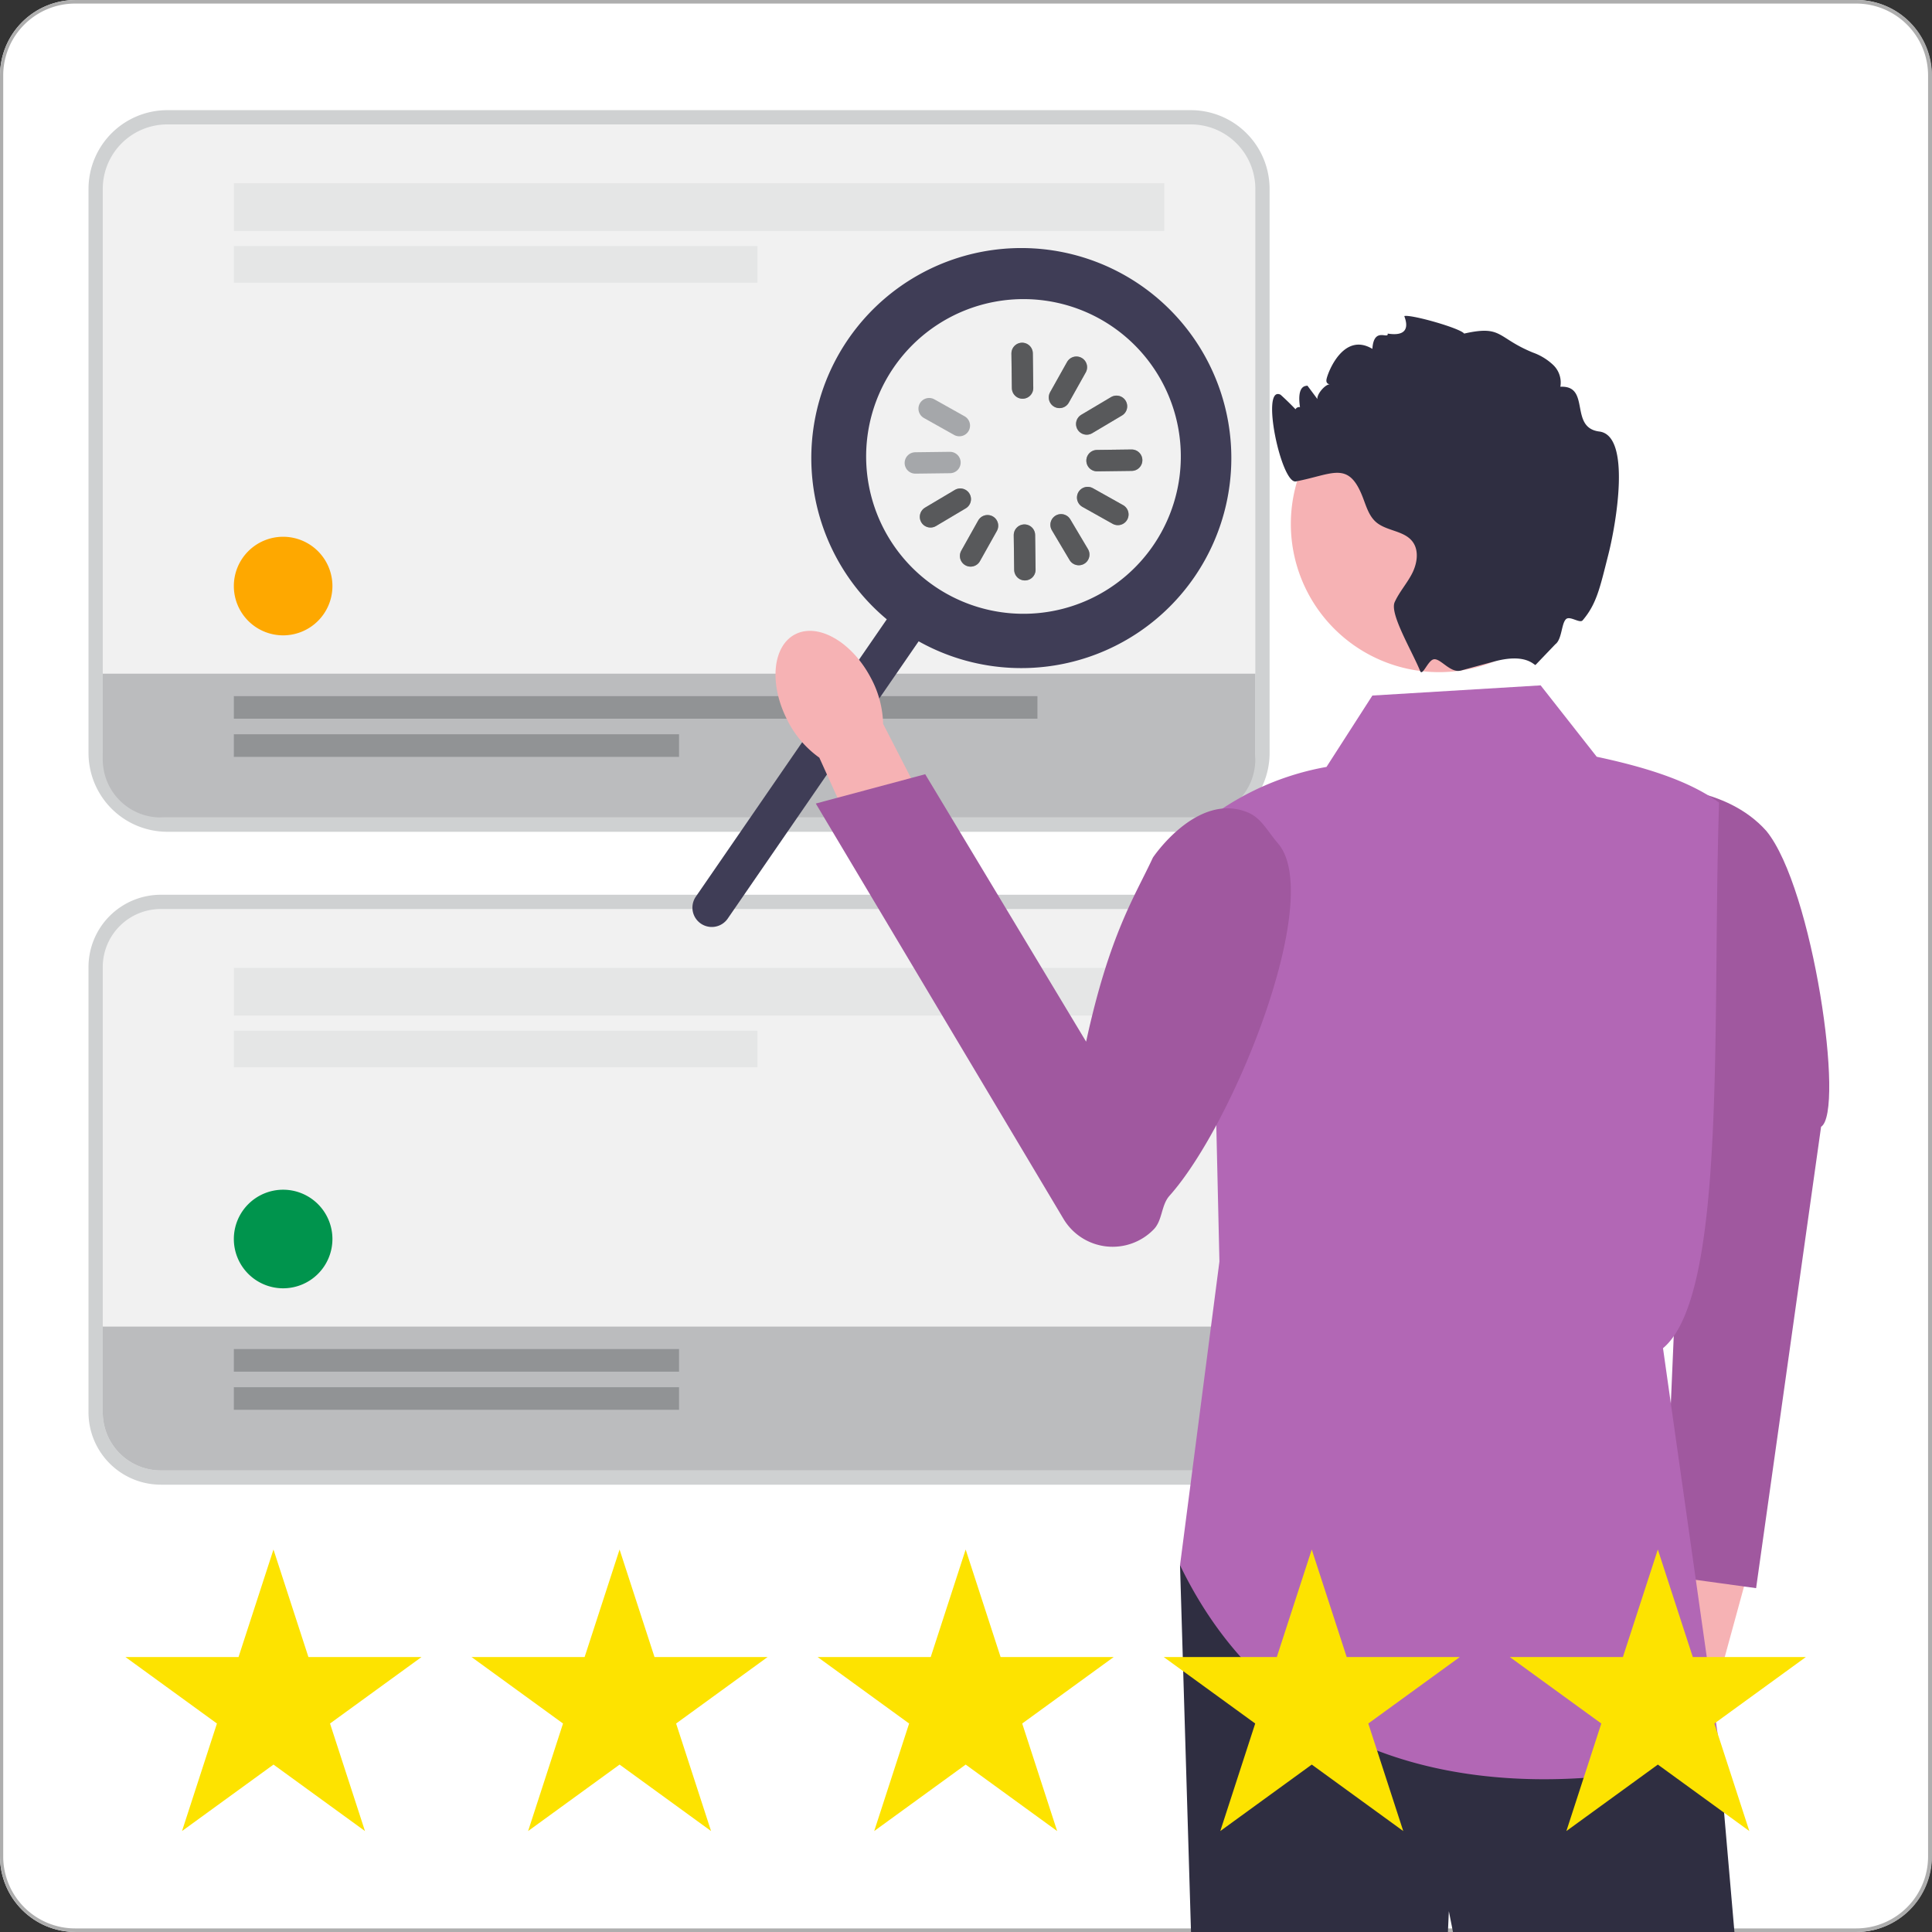 <svg xmlns="http://www.w3.org/2000/svg" xmlns:xlink="http://www.w3.org/1999/xlink" width="270.891" height="270.889" viewBox="0 0 270.891 270.889">
  <rect x="0" y="0" width="270.891" height="270.889" fill="#333333" stroke="none"/>
  <defs>
    <clipPath id="clip-path">
      <path id="Rectangle_95" data-name="Rectangle 95" d="M10.587,0H260.3a10.587,10.587,0,0,1,10.587,10.587V260.3A10.587,10.587,0,0,1,260.3,270.889H10.585A10.585,10.585,0,0,1,0,260.3V10.587A10.587,10.587,0,0,1,10.587,0Z" transform="translate(1187.019 2453.058)" fill="none"/>
    </clipPath>
  </defs>
  <g id="t7" transform="translate(-1187.019 -2453.058)" clip-path="url(#clip-path)">
    <path id="Path_156" data-name="Path 156" d="M1233.19,2659.225H1227.9a7.474,7.474,0,0,1-7.474-7.474v-63.767a7.474,7.474,0,0,1,7.474-7.474h5.288Z" transform="translate(-19 0.004)" fill="#ff5b00"/>
    <path id="Path_160" data-name="Path 160" d="M1233.19,2567.674H1227.9a7.474,7.474,0,0,1-7.474-7.474v-82.228a7.474,7.474,0,0,1,7.474-7.474h5.288Z" transform="translate(-19 0.004)" fill="#0054ce"/>
    <path id="Path_153" data-name="Path 153" d="M1466.274,2723.943H1216.557a10.587,10.587,0,0,1-10.587-10.586V2463.64a10.587,10.587,0,0,1,10.587-10.587h249.717a10.586,10.586,0,0,1,10.586,10.587v249.717a10.586,10.586,0,0,1-10.586,10.586" transform="translate(-19 0.004)" fill="#fff"/>
    <path id="Rectangle_83" data-name="Rectangle 83" d="M10.586,0H260.3A10.587,10.587,0,0,1,270.89,10.587V260.3A10.587,10.587,0,0,1,260.3,270.89H10.587A10.587,10.587,0,0,1,0,260.3V10.586A10.586,10.586,0,0,1,10.586,0Z" transform="translate(1186.97 2453.057)" fill="none" stroke="#aeaeae" stroke-miterlimit="10" stroke-width="1"/>
    <path id="Rectangle_85" data-name="Rectangle 85" d="M9.137,0H154.469A9.136,9.136,0,0,1,163.6,9.136V71.579a9.136,9.136,0,0,1-9.136,9.136H9.137A9.137,9.137,0,0,1,0,71.578V9.137A9.137,9.137,0,0,1,9.137,0Z" transform="translate(1200.428 2579.514)" fill="#f1f1f1"/>
    <path id="Path_154" data-name="Path 154" d="M1373.9,2580.51a8.136,8.136,0,0,1,8.136,8.136v62.443a8.136,8.136,0,0,1-8.136,8.136H1228.564a8.137,8.137,0,0,1-8.136-8.136v-62.443a8.137,8.137,0,0,1,8.136-8.136Zm0-2H1228.564a10.147,10.147,0,0,0-10.136,10.136v62.443a10.148,10.148,0,0,0,10.136,10.136H1373.9a10.148,10.148,0,0,0,10.136-10.136v-62.443a10.147,10.147,0,0,0-10.136-10.136" transform="translate(-19 0.004)" fill="#cfd1d2"/>
    <path id="Path_155" data-name="Path 155" d="M1373.9,2659.225H1228.564a8.137,8.137,0,0,1-8.136-8.136v-12.028h161.6v12.028a8.136,8.136,0,0,1-8.136,8.136" transform="translate(-19 0.004)" fill="#bbbcbe"/>
    <path id="Path_157" data-name="Path 157" d="M1252.629,2626.778a6.911,6.911,0,1,1-6.911-6.91,6.91,6.91,0,0,1,6.911,6.91" transform="translate(-19 0.004)" fill="#00944d"/>
    <rect id="Rectangle_86" data-name="Rectangle 86" width="130.462" height="6.68" transform="translate(1219.808 2588.767)" fill="#e5e6e6"/>
    <rect id="Rectangle_87" data-name="Rectangle 87" width="73.417" height="5.133" transform="translate(1219.807 2597.572)" fill="#e5e6e6"/>
    <rect id="Rectangle_88" data-name="Rectangle 88" width="62.423" height="3.167" transform="translate(1219.807 2642.213)" fill="#919395"/>
    <rect id="Rectangle_89" data-name="Rectangle 89" width="62.423" height="3.167" transform="translate(1219.807 2647.563)" fill="#919395"/>
    <rect id="Rectangle_90" data-name="Rectangle 90" width="163.604" height="99.176" rx="10.04" transform="translate(1200.428 2469.502)" fill="#f1f1f1"/>
    <path id="Path_158" data-name="Path 158" d="M1372.993,2470.5a9.039,9.039,0,0,1,9.04,9.04v79.1a9.04,9.04,0,0,1-9.04,9.04H1229.469a9.04,9.04,0,0,1-9.04-9.04v-79.1a9.039,9.039,0,0,1,9.04-9.04Zm0-2H1229.469a11.052,11.052,0,0,0-11.04,11.04v79.1a11.053,11.053,0,0,0,11.04,11.04h143.524a11.053,11.053,0,0,0,11.04-11.04v-79.1a11.052,11.052,0,0,0-11.04-11.04" transform="translate(-19 0.004)" fill="#cfd1d2"/>
    <path id="Path_159" data-name="Path 159" d="M1373.9,2567.674H1228.564a8.137,8.137,0,0,1-8.136-8.136V2547.51h161.6v12.028a8.136,8.136,0,0,1-8.136,8.136" transform="translate(-19 0.004)" fill="#bbbcbe"/>
    <path id="Path_161" data-name="Path 161" d="M1252.629,2535.227a6.911,6.911,0,1,1-6.911-6.911,6.911,6.911,0,0,1,6.911,6.911" transform="translate(-19 0.004)" fill="#fea800"/>
    <rect id="Rectangle_91" data-name="Rectangle 91" width="130.462" height="6.68" transform="translate(1219.808 2478.755)" fill="#e5e6e6"/>
    <rect id="Rectangle_92" data-name="Rectangle 92" width="73.417" height="5.133" transform="translate(1219.807 2487.56)" fill="#e5e6e6"/>
    <rect id="Rectangle_93" data-name="Rectangle 93" width="112.672" height="3.167" transform="translate(1219.808 2550.662)" fill="#919395"/>
    <rect id="Rectangle_94" data-name="Rectangle 94" width="62.423" height="3.167" transform="translate(1219.807 2556.013)" fill="#919395"/>
    <line id="Line_5" data-name="Line 5" x1="0.061" y1="4.855" transform="translate(1330.334 2502.611)" fill="none" stroke="#a5a7aa" stroke-linecap="round" stroke-miterlimit="10" stroke-width="3"/>
    <line id="Line_6" data-name="Line 6" y1="4.235" x2="2.375" transform="translate(1335.569 2504.545)" fill="none" stroke="#a5a7aa" stroke-linecap="round" stroke-miterlimit="10" stroke-width="3"/>
    <line id="Line_7" data-name="Line 7" y1="2.481" x2="4.174" transform="translate(1339.392 2510.026)" fill="none" stroke="#a5a7aa" stroke-linecap="round" stroke-miterlimit="10" stroke-width="3"/>
    <line id="Line_8" data-name="Line 8" y1="0.061" x2="4.855" transform="translate(1340.838 2517.583)" fill="none" stroke="#a5a7aa" stroke-linecap="round" stroke-miterlimit="10" stroke-width="3"/>
    <line id="Line_9" data-name="Line 9" x2="4.235" y2="2.375" transform="translate(1339.522 2522.818)" fill="none" stroke="#a5a7aa" stroke-linecap="round" stroke-miterlimit="10" stroke-width="3"/>
    <line id="Line_10" data-name="Line 10" x2="2.481" y2="4.174" transform="translate(1335.796 2526.641)" fill="none" stroke="#a5a7aa" stroke-linecap="round" stroke-miterlimit="10" stroke-width="3"/>
    <line id="Line_11" data-name="Line 11" x2="0.061" y2="4.855" transform="translate(1330.659 2528.087)" fill="none" stroke="#a5a7aa" stroke-linecap="round" stroke-miterlimit="10" stroke-width="3"/>
    <line id="Line_12" data-name="Line 12" x1="2.375" y2="4.235" transform="translate(1323.109 2526.771)" fill="none" stroke="#a5a7aa" stroke-linecap="round" stroke-miterlimit="10" stroke-width="3"/>
    <line id="Line_13" data-name="Line 13" x1="4.174" y2="2.481" transform="translate(1317.489 2523.045)" fill="none" stroke="#a5a7aa" stroke-linecap="round" stroke-miterlimit="10" stroke-width="3"/>
    <line id="Line_14" data-name="Line 14" x1="4.855" y2="0.061" transform="translate(1315.361 2517.908)" fill="none" stroke="#a5a7aa" stroke-linecap="round" stroke-miterlimit="10" stroke-width="3"/>
    <line id="Line_15" data-name="Line 15" x1="4.235" y1="2.375" transform="translate(1317.297 2510.358)" fill="none" stroke="#a5a7aa" stroke-linecap="round" stroke-miterlimit="10" stroke-width="3"/>
    <line id="Line_16" data-name="Line 16" x1="0.062" y1="4.856" transform="translate(1330.334 2502.609)" fill="none" stroke="#58595b" stroke-linecap="round" stroke-miterlimit="10" stroke-width="3"/>
    <line id="Line_17" data-name="Line 17" y1="4.236" x2="2.374" transform="translate(1335.57 2504.545)" fill="none" stroke="#58595b" stroke-linecap="round" stroke-miterlimit="10" stroke-width="3"/>
    <line id="Line_18" data-name="Line 18" y1="2.481" x2="4.175" transform="translate(1339.392 2510.027)" fill="none" stroke="#58595b" stroke-linecap="round" stroke-miterlimit="10" stroke-width="3"/>
    <line id="Line_19" data-name="Line 19" y1="0.062" x2="4.856" transform="translate(1340.838 2517.583)" fill="none" stroke="#58595b" stroke-linecap="round" stroke-miterlimit="10" stroke-width="3"/>
    <line id="Line_20" data-name="Line 20" x2="4.236" y2="2.374" transform="translate(1339.522 2522.819)" fill="none" stroke="#58595b" stroke-linecap="round" stroke-miterlimit="10" stroke-width="3"/>
    <line id="Line_21" data-name="Line 21" x2="2.481" y2="4.175" transform="translate(1335.795 2526.641)" fill="none" stroke="#58595b" stroke-linecap="round" stroke-miterlimit="10" stroke-width="3"/>
    <line id="Line_22" data-name="Line 22" x2="0.062" y2="4.856" transform="translate(1330.658 2528.087)" fill="none" stroke="#58595b" stroke-linecap="round" stroke-miterlimit="10" stroke-width="3"/>
    <line id="Line_23" data-name="Line 23" x1="2.374" y2="4.236" transform="translate(1323.109 2526.771)" fill="none" stroke="#58595b" stroke-linecap="round" stroke-miterlimit="10" stroke-width="3"/>
    <line id="Line_24" data-name="Line 24" x1="4.175" y2="2.481" transform="translate(1317.488 2523.044)" fill="none" stroke="#58595b" stroke-linecap="round" stroke-miterlimit="10" stroke-width="3"/>
    <path id="Path_162" data-name="Path 162" d="M1373.474,2533.98a29.446,29.446,0,1,0-43.116,5.911l-26.8,38.924a2.714,2.714,0,0,0,4.467,3.082l0,0,26.8-38.924a29.448,29.448,0,0,0,38.646-8.989m-36.458,1.24a22.061,22.061,0,1,1,30.682-5.659,22.061,22.061,0,0,1-30.682,5.659" transform="translate(-19 0.004)" fill="#3f3d56"/>
    <path id="Path_163" data-name="Path 163" d="M1436.834,2688.823c-1.293,4.5.008,8.811,2.905,9.624s6.293-2.176,7.586-6.678a11.59,11.59,0,0,0,.291-5.524l5.236-19.143-9.137-2.238-4.192,19.109a11.681,11.681,0,0,0-2.689,4.85" transform="translate(-19 0.004)" fill="#f6b2b4"/>
    <path id="Path_164" data-name="Path 164" d="M1438.1,2563.474h0l4.491,32.859-3.334,77.615,12.99,1.785,9.11-64.687c3.362-2.112-1.116-33.475-7.669-41.479-5.719-6.434-15.588-6.093-15.588-6.093" transform="translate(-19 0.004)" fill="#a0589f"/>
    <path id="Path_165" data-name="Path 165" d="M1439.193,2680.688l3.174,7.456,4.69,11,4.539,52.316H1415.2l-6.033-30.433-1.373,30.433h-33.957l-2.364-78.95Z" transform="translate(-19 0.004)" fill="#2f2e41"/>
    <path id="Path_166" data-name="Path 166" d="M1398.445,2550.578h0l-6.434,10.008a38.66,38.66,0,0,0-16.442,7.149l1.429,62.2-5.524,42.58c14.233,29.414,42.948,31.437,60.656,29.47,2.3-.256,4.568-4.481,6.444-4.82a10.86,10.86,0,0,1,8.678,1.8l-8.058-56.878c9.075-7.548,6.851-46.521,7.863-76.493-4.231-3.1-10.365-4.98-17.157-6.434l-7.864-10.009Z" transform="translate(-19 0.004)" fill="#b267b5"/>
    <path id="Path_167" data-name="Path 167" d="M1316.505,2554.193h0c-2.667-5.029-2.235-10.481.965-12.178s7.957,1,10.624,6.032a14.258,14.258,0,0,1,1.748,6.5l11.034,21.45-10.176,4.963-9.8-21.672a14.245,14.245,0,0,1-4.4-5.092" transform="translate(-19 0.004)" fill="#f6b2b4"/>
    <path id="Path_168" data-name="Path 168" d="M1380.929,2566.948c-7.1-2.874-13.262,6.355-13.262,6.355-2.49,5.384-6.07,10.661-9.36,25.808l-22.563-37.5-15.341,4.11,34.728,58.231a8.026,8.026,0,0,0,12.663,1.468c1.24-1.283,1.02-3.379,2.209-4.711,9.059-10.141,21.735-41.8,15.215-49.388-1.536-1.789-2.349-3.589-4.289-4.373" transform="translate(-19 0.004)" fill="#a0589f"/>
    <path id="Path_169" data-name="Path 169" d="M1428.572,2526.518a20.78,20.78,0,1,1-20.78-20.78,20.78,20.78,0,0,1,20.78,20.78" transform="translate(-19 0.004)" fill="#f6b2b4"/>
    <path id="Path_170" data-name="Path 170" d="M1388.436,2511.26h0c-2.166-.479.715-2.861.879,1.208.09,2.215-2.4-4.89-.228-5.3.085-.016.164-.029.25-.037.472.63.936,1.251,1.4,1.881-.107-.651.994-1.959,1.637-2.06,1.087-.164-.543.386-.365-.692.136-.865,2.34-6.747,6.434-4.289.2-3.174,2.288-1.267,2.145-2.145,3.839.606,2.268-2.444,2.34-2.458.972-.25,7.847,1.707,8.383,2.458,5.391-1.217,4.54.579,9.651,2.666a8.067,8.067,0,0,1,2.838,1.738,3.4,3.4,0,0,1,1,3.052c4.311-.223,1.18,5.741,5.462,6.276,4.54.566,2.331,13.082,1.265,17.265-1.165,4.575-1.62,6.891-3.6,9.208-.4.473-1.772-.663-2.321-.173-.671.6-.564,2.84-1.515,3.532l-2.774,2.9c-.215.05-1.344-1.7-5.812-.479h-.007c-1.587.428-3.189.856-4.626,1.258-.007,0-.014.006-.021.006-1.508.406-2.9-1.828-3.849-1.568-.791.218-1.541,2.4-1.856,1.642l-.007-.016v-.008c-1.187-2.887-4.3-8.028-3.567-9.644.65-1.437,1.737-2.63,2.452-4.038s.993-3.232.028-4.475c-1.2-1.544-3.646-1.437-5.118-2.731-1.073-.952-1.416-2.453-1.966-3.782-1.973-4.782-4.168-2.868-9.251-1.9-2.066.4-5-13.582-2.144-12.153a38.836,38.836,0,0,1,2.859,2.861" transform="translate(-19 0.004)" fill="#2f2e41"/>
    <path id="Path_171" data-name="Path 171" d="M1430.541,2694.712l-12.826-9.319h15.854l4.9-15.077,4.9,15.077h15.854l-12.826,9.319,4.9,15.078-12.826-9.319-12.826,9.319Z" transform="translate(-19 0.004)" fill="#fde300"/>
    <path id="Path_172" data-name="Path 172" d="M1382.015,2694.712l-12.826-9.319h15.854l4.9-15.077,4.9,15.077h15.854l-12.826,9.319,4.9,15.078-12.826-9.319-12.826,9.319Z" transform="translate(-19 0.004)" fill="#fde300"/>
    <path id="Path_173" data-name="Path 173" d="M1333.489,2694.712l-12.826-9.319h15.854l4.9-15.077,4.9,15.077h15.854l-12.826,9.319,4.9,15.078-12.826-9.319-12.826,9.319Z" transform="translate(-19 0.004)" fill="#fde300"/>
    <path id="Path_174" data-name="Path 174" d="M1284.962,2694.712l-12.826-9.319h15.854l4.9-15.077,4.9,15.077h15.854l-12.826,9.319,4.9,15.078-12.826-9.319-12.826,9.319Z" transform="translate(-19 0.004)" fill="#fde300"/>
    <path id="Path_175" data-name="Path 175" d="M1236.436,2694.712l-12.826-9.319h15.854l4.9-15.077,4.9,15.077h15.854l-12.826,9.319,4.9,15.078-12.826-9.319-12.826,9.319Z" transform="translate(-19 0.004)" fill="#fde300"/>
  </g>
</svg>
